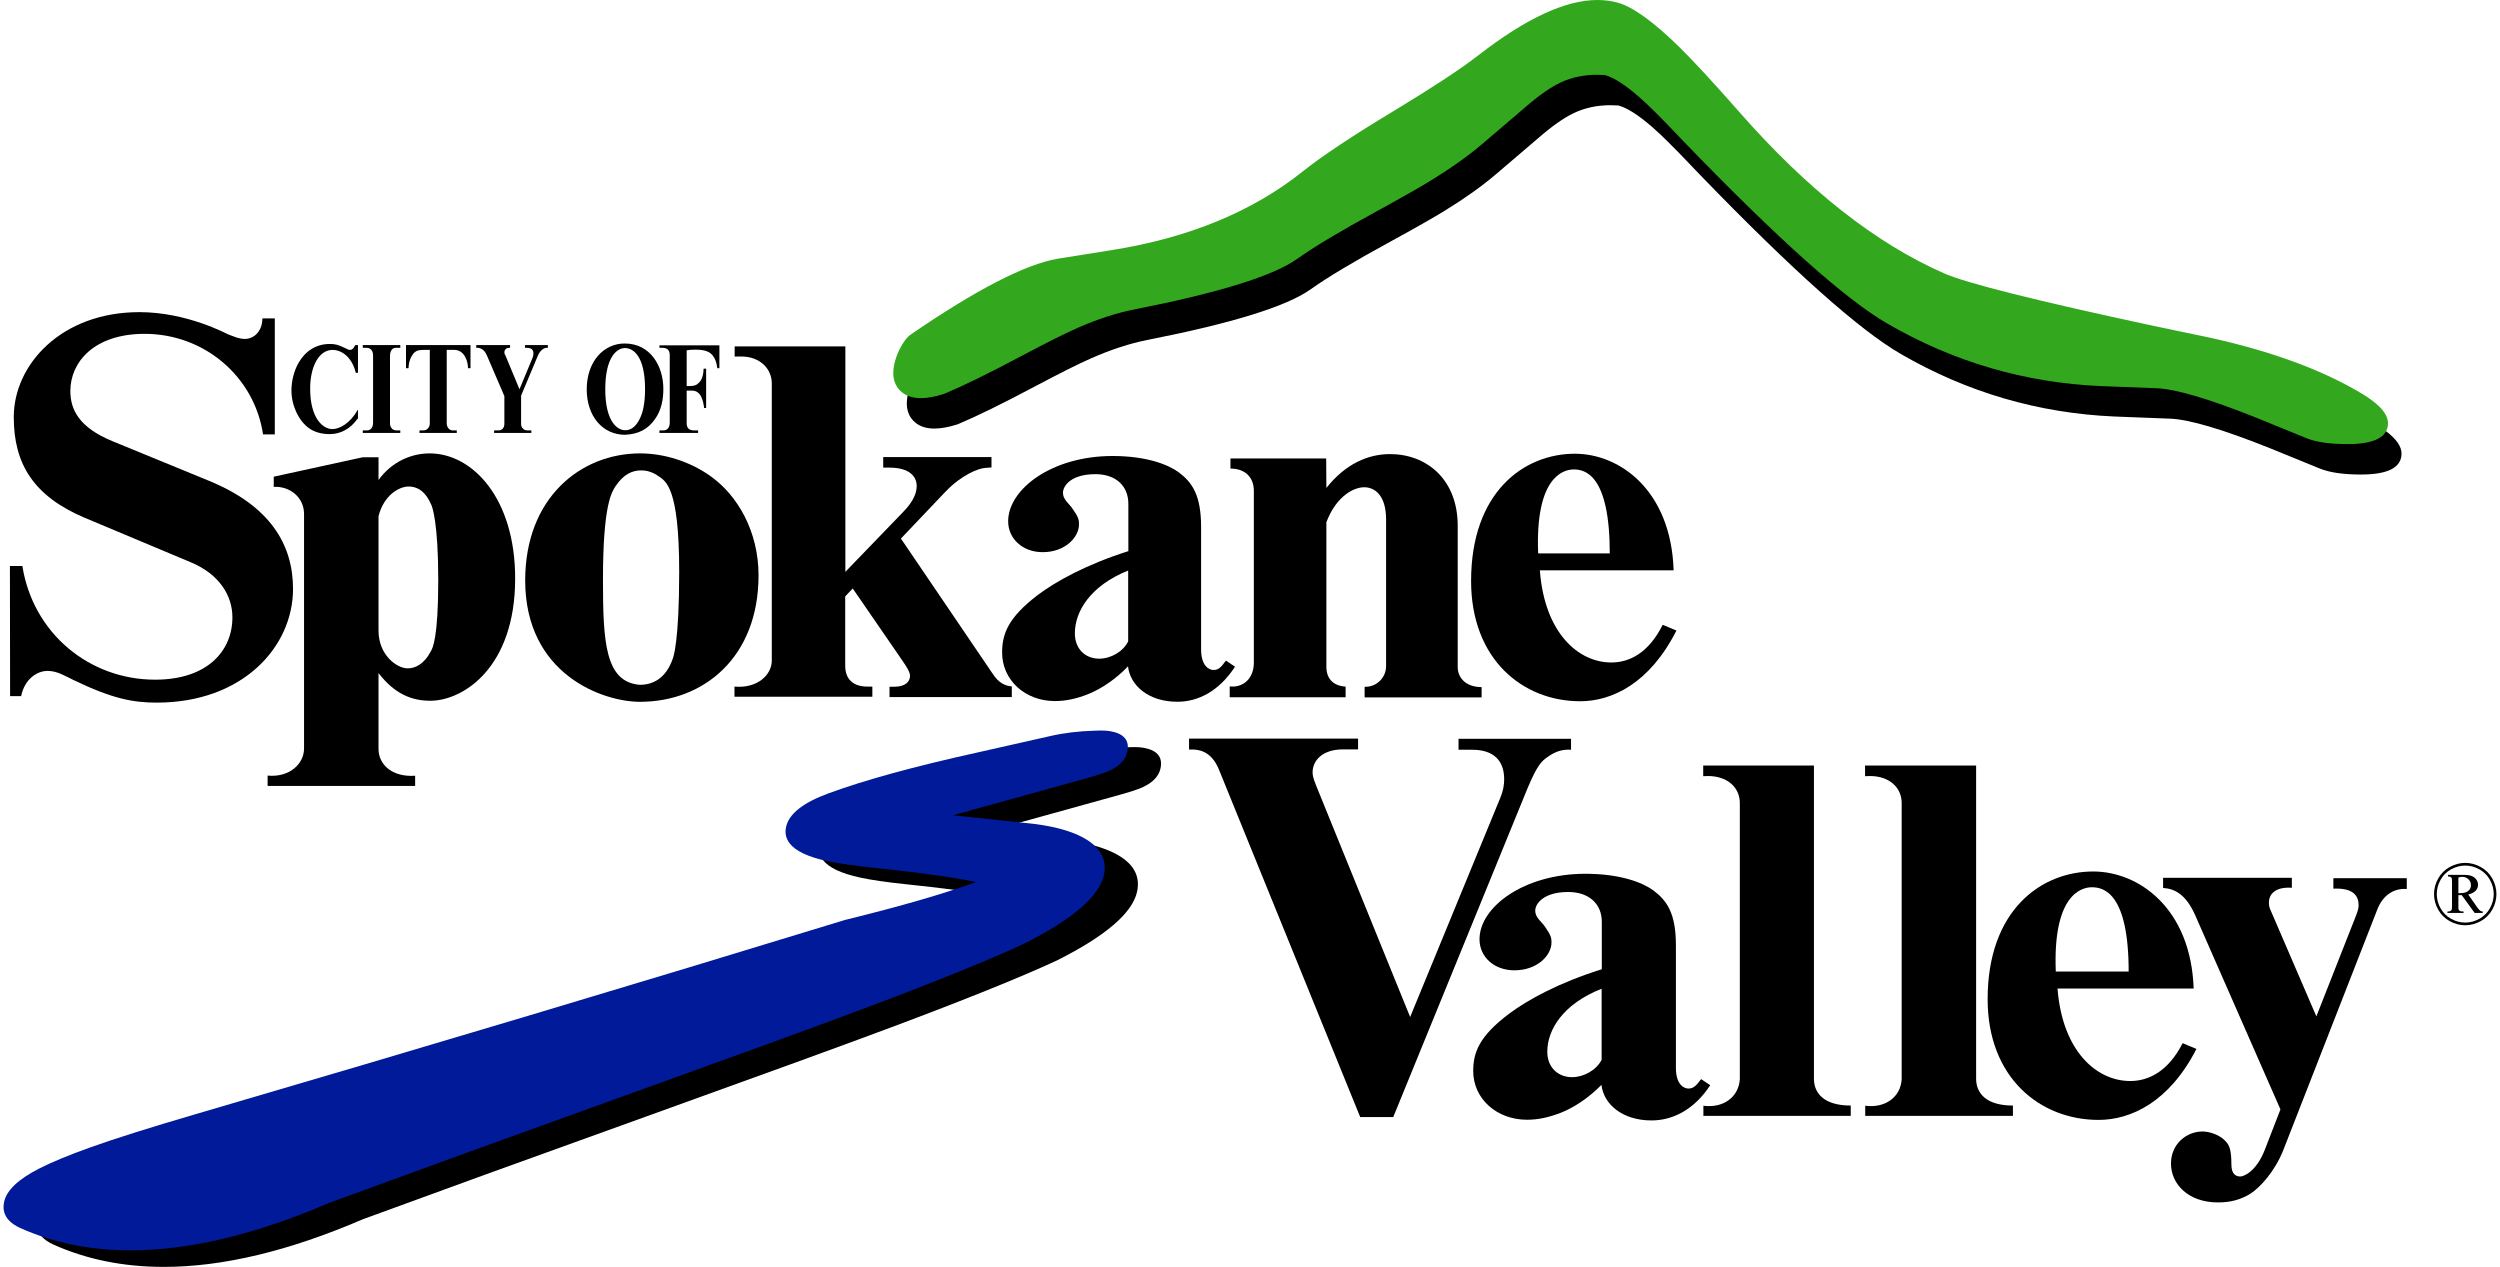 <?xml version="1.0" encoding="utf-8"?>
<!-- Generator: Adobe Illustrator 24.1.0, SVG Export Plug-In . SVG Version: 6.00 Build 0)  -->
<svg version="1.1" id="Layer_1" xmlns="http://www.w3.org/2000/svg" xmlns:xlink="http://www.w3.org/1999/xlink" x="0px" y="0px"
	 width="444px" height="225px" viewBox="0 0 96.604 49.095" enable-background="new 0 0 96.604 49.095" xml:space="preserve">
<g>
	<path d="M47.721,25.836l-0.35-0.237l-0.154,0.196
		c-0.117,0.135-0.212,0.169-0.329,0.169c-0.167,0-0.481-0.149-0.481-0.798v-4.735
		c0-1.245-0.343-1.732-0.862-2.124c-0.401-0.298-1.241-0.636-2.57-0.636
		c-2.351,0-4.045,1.285-4.045,2.53c0,0.677,0.562,1.197,1.336,1.197
		c0.876,0,1.409-0.581,1.409-1.075c0-0.176-0.014-0.278-0.255-0.616
		c-0.132-0.196-0.366-0.345-0.366-0.609c0-0.277,0.322-0.723,1.256-0.723
		c0.804,0,1.278,0.466,1.278,1.15v1.833c-1.621,0.514-2.811,1.17-3.526,1.711
		c-1.139,0.873-1.366,1.502-1.366,2.219c0,1.069,0.891,1.88,2.045,1.88
		c0.416,0,0.839-0.087,1.307-0.277c0.489-0.196,1.066-0.582,1.526-1.069
		c0.08,0.724,0.773,1.373,1.913,1.373C46.253,27.195,47.078,26.823,47.721,25.836
		 M43.581,24.855c-0.197,0.399-0.672,0.67-1.124,0.67
		c-0.526,0-0.942-0.366-0.942-0.981c0-0.846,0.591-1.84,2.066-2.435V24.855z"/>
	<path d="M61.097,27.175c1.227,0,2.687-0.683,3.731-2.74l-0.533-0.223
		c-0.547,1.096-1.292,1.461-1.993,1.461c-1.263,0-2.585-1.129-2.767-3.571h5.184
		c-0.102-3.112-2.096-4.519-3.826-4.519c-1.979,0-4.023,1.488-4.023,4.932
		C56.87,25.558,58.877,27.175,61.097,27.175 M60.849,18.192
		c0.445,0,1.395,0.216,1.395,3.254h-2.775
		C59.352,18.537,60.403,18.192,60.849,18.192"/>
	<path d="M24.088,16.849c0.532-0.027,0.886-0.222,1.152-0.603
		c0.248-0.337,0.328-0.763,0.328-1.171c0-0.904-0.514-1.764-1.498-1.764
		c-0.824,0-1.471,0.709-1.471,1.773C22.599,16.139,23.219,16.849,24.088,16.849
		 M24.079,13.488c0.319,0,0.78,0.301,0.78,1.596c0,0.576-0.098,0.905-0.168,1.064
		c-0.169,0.399-0.391,0.523-0.585,0.523H24.079c-0.284,0-0.762-0.319-0.762-1.587
		C23.317,13.807,23.787,13.488,24.079,13.488"/>
	<path d="M65.784,41.818l-0.156,0.197c-0.122,0.135-0.224,0.169-0.333,0.169
		c-0.176,0-0.488-0.149-0.488-0.801v-4.752c0-1.249-0.353-1.738-0.883-2.132
		c-0.414-0.299-1.269-0.638-2.621-0.638c-2.389,0-4.107,1.29-4.107,2.539
		c0,0.679,0.564,1.202,1.351,1.202c0.896,0,1.439-0.584,1.439-1.08
		c0-0.176-0.02-0.278-0.258-0.618c-0.135-0.196-0.373-0.346-0.373-0.611
		c0-0.278,0.333-0.726,1.277-0.726c0.814,0,1.303,0.468,1.303,1.154v1.84
		c-1.65,0.516-2.858,1.175-3.585,1.718c-1.167,0.875-1.398,1.507-1.398,2.226
		c0,1.073,0.909,1.888,2.084,1.888c0.428,0,0.849-0.089,1.331-0.279
		c0.495-0.196,1.079-0.583,1.554-1.072c0.082,0.726,0.781,1.378,1.942,1.378
		c0.774,0,1.623-0.373,2.274-1.365L65.784,41.818z M61.928,41.071
		c-0.204,0.4-0.692,0.672-1.147,0.672c-0.53,0-0.958-0.367-0.958-0.984
		c0-0.849,0.598-1.847,2.105-2.444V41.071z"/>
	<path d="M84.443,40.425c-0.557,1.1-1.324,1.467-2.03,1.467
		c-1.29,0-2.627-1.134-2.818-3.585h5.276c-0.109-3.123-2.139-4.535-3.891-4.535
		c-2.016,0-4.093,1.494-4.093,4.949c0,3.055,2.043,4.678,4.297,4.678
		c1.249,0,2.736-0.686,3.795-2.75L84.443,40.425z M80.926,34.383
		c0.455,0,1.426,0.217,1.426,3.266h-2.824
		C79.412,34.729,80.478,34.383,80.926,34.383"/>
	<path d="M10.47,18.867c0.625-0.034,1.174,0.407,1.174,1.052v9.084
		c0,0.604-0.57,1.134-1.412,1.053v0.4h5.717v-0.394
		c-0.903,0.061-1.419-0.441-1.419-1.039v-2.939
		c0.624,0.808,1.283,1.072,2.009,1.072c1.25,0,3.286-1.262,3.286-4.738
		c0-3.123-1.663-4.848-3.313-4.848c-0.726,0-1.48,0.333-1.982,1.032v-0.882
		h-0.611l-3.449,0.753V18.867z M14.53,24.407V20.008
		c0.197-0.808,0.794-1.155,1.168-1.155c0.319,0,0.644,0.163,0.882,0.72
		c0.027,0.061,0.265,0.645,0.265,2.913c0,2.26-0.224,2.634-0.278,2.736
		c-0.279,0.536-0.625,0.678-0.91,0.678c-0.414,0-1.127-0.509-1.127-1.466V24.407z"/>
	<path d="M24.661,27.197c2.471,0,4.596-1.724,4.596-4.901
		c0-1.698-0.808-3.089-1.84-3.829c-0.808-0.584-1.819-0.897-2.749-0.897
		c-2.302,0-4.454,1.718-4.454,4.922C20.214,26.138,23.228,27.197,24.661,27.197
		 M23.717,18.84c0.312-0.469,0.652-0.611,0.991-0.611
		c0.224,0,0.428,0.061,0.652,0.21c0.299,0.204,0.822,0.421,0.822,3.721
		c0,2.702-0.225,3.306-0.252,3.374c-0.258,0.733-0.74,1.004-1.276,1.004
		c-1.344-0.108-1.426-1.662-1.426-4.086C23.228,19.532,23.575,19.057,23.717,18.84
		"/>
	<path d="M52.744,26.614v0.413h4.534v-0.4c-0.598,0-0.927-0.351-0.927-0.777V20.371
		c0-1.793-1.205-2.774-2.621-2.774c-0.847,0-1.723,0.372-2.468,1.312l-0.008-1.143
		h-3.709v0.392c0.555,0,0.906,0.325,0.906,0.866v6.704
		c-0.03,0.643-0.482,0.926-0.935,0.872v0.42h4.491v-0.413
		c-0.482-0.027-0.745-0.311-0.745-0.764v-5.608
		c0.394-1.028,1.073-1.353,1.467-1.353c0.38,0,0.847,0.278,0.847,1.252v5.675
		C53.576,26.296,53.167,26.634,52.744,26.614"/>
	<path d="M59.847,29.326c0.309-0.22,0.587-0.293,0.896-0.271v-0.426h-4.36v0.426
		h0.535c0.821,0,1.234,0.417,1.234,1.143c0,0.235-0.045,0.469-0.15,0.719
		l-3.494,8.494l-3.629-8.934c-0.143-0.345-0.151-0.455-0.151-0.55
		c0-0.433,0.354-0.887,1.183-0.887h0.579v-0.418h-6.55v0.425
		c0.526-0.029,0.918,0.169,1.174,0.814l5.459,13.428h1.28l5.203-12.739
		C59.448,29.619,59.606,29.494,59.847,29.326"/>
	<path d="M11.846,16.601c0.213,0.151,0.496,0.222,0.789,0.222
		c0.417,0,0.798-0.195,1.081-0.594l0.018-0.009v-0.337l-0.018,0.009
		c-0.283,0.514-0.7,0.736-0.975,0.736c-0.354,0-0.86-0.399-0.86-1.57
		c0-0.833,0.328-1.498,0.869-1.498c0.372,0,0.745,0.301,0.887,0.842l0.008,0.044
		h0.089v-1.073h-0.106l-0.018,0.036c-0.071,0.124-0.124,0.151-0.186,0.151
		c-0.062,0-0.115-0.036-0.186-0.071c-0.275-0.133-0.399-0.16-0.594-0.16
		c-0.541,0-0.958,0.284-1.215,0.736c-0.177,0.31-0.274,0.709-0.274,1.064
		C11.155,15.714,11.438,16.317,11.846,16.601"/>
	<path d="M15.374,16.68h-0.151c-0.142,0-0.239-0.106-0.248-0.257v-2.634
		c0-0.204,0.098-0.31,0.222-0.31h0.177v-0.106h-1.454v0.106h0.142
		c0.16,0,0.257,0.106,0.257,0.301v2.59c0,0.204-0.097,0.301-0.222,0.31h-0.177
		v0.098h1.454V16.68z"/>
	<path d="M15.888,13.692c0.089-0.089,0.168-0.133,0.39-0.133h0.239v2.846
		c0,0.151-0.097,0.275-0.257,0.275h-0.142v0.098h1.445v-0.098h-0.15
		c-0.142,0-0.24-0.124-0.24-0.275v-2.846h0.293c0.399,0,0.532,0.452,0.532,0.709
		h0.097v-0.895h-2.5v0.895h0.098C15.702,13.993,15.791,13.816,15.888,13.692"/>
	<path d="M18.725,13.763l0.682,1.587v1.073c0,0.151-0.088,0.257-0.221,0.257h-0.177
		v0.098h1.444v-0.098h-0.159c-0.142,0-0.239-0.124-0.239-0.239V15.333l0.647-1.543
		c0.097-0.231,0.257-0.329,0.39-0.311v-0.106h-0.887v0.106h0.071
		c0.204,0,0.257,0.098,0.257,0.213c0,0.044-0.009,0.115-0.035,0.177l-0.505,1.215
		l-0.55-1.321c-0.027-0.027-0.036-0.08-0.036-0.106
		c0-0.098,0.071-0.178,0.187-0.178h0.035v-0.106h-1.312v0.106
		C18.503,13.461,18.645,13.577,18.725,13.763"/>
	<path d="M25.816,13.763v2.607c0,0.213-0.106,0.31-0.248,0.31h-0.151v0.098h1.498
		v-0.098h-0.15c-0.213,0-0.293-0.106-0.293-0.283v-1.259h0.106h0.107
		c0.133,0,0.248,0.062,0.328,0.195c0.035,0.071,0.097,0.177,0.133,0.452v0.026
		h0.08v-1.525h-0.098c-0.009,0.284-0.08,0.444-0.177,0.541
		c-0.08,0.08-0.16,0.133-0.337,0.133h-0.142v-1.383
		c0.08-0.018,0.151-0.027,0.355-0.027c0.399,0,0.567,0.107,0.664,0.24
		c0.089,0.115,0.142,0.275,0.16,0.434l0.009,0.044h0.08V13.382h-2.323v0.097
		h0.106C25.683,13.479,25.816,13.533,25.816,13.763"/>
	<path d="M5.874,26.339c-2.553,0-4.732-1.799-5.146-4.406H0.246l0.007,5.044h0.427
		c0.136-0.658,0.611-0.978,1.026-0.978c0.373,0,0.678,0.197,0.991,0.347
		c1.514,0.733,2.322,0.882,3.238,0.882c3.34,0,5.282-2.165,5.282-4.406
		c0-1.704-0.869-3.204-3.238-4.182L4.224,17.099
		c-1.29-0.53-1.636-1.215-1.636-1.948c0-1.114,0.917-2.214,2.879-2.214
		c2.308,0,4.25,1.65,4.589,3.897h0.455v-4.494H10.029
		c0,0.509-0.339,0.794-0.672,0.794c-0.238,0-0.435-0.095-0.652-0.176
		c-0.061-0.021-1.595-0.862-3.442-0.862c-3.028,0-4.868,2.036-4.868,4.066
		c0,1.833,0.781,3.069,2.75,3.904l4.094,1.717
		c1.14,0.469,1.629,1.317,1.629,2.139C8.868,25.232,7.89,26.339,5.874,26.339"/>
	<path d="M29.77,14.855v10.747c0,0.543-0.55,1.086-1.446,1.005v0.393h5.343v-0.393
		h-0.197c-0.536,0-0.855-0.279-0.855-0.808v-2.688l0.292-0.306l1.948,2.831
		c0.272,0.394,0.272,0.502,0.272,0.55c0,0.231-0.177,0.427-0.618,0.427h-0.177
		v0.401h4.739v-0.414c-0.265-0.02-0.516-0.143-0.74-0.489l-3.557-5.241
		l1.724-1.813c0.652-0.678,1.29-0.903,1.528-0.923l0.258-0.02v-0.401h-4.196
		v0.408h0.231c0.801,0,1.066,0.353,1.066,0.712c0,0.245-0.102,0.571-0.51,0.992
		l-2.254,2.335v-8.737h-4.29v0.393h0.265
		C29.302,13.816,29.77,14.285,29.77,14.855"/>
	<path d="M70.156,41.804V29.666h-4.291v0.413c0.048,0,0.095-0.006,0.184-0.006
		c0.767,0,1.235,0.455,1.235,1.045v10.706c-0.047,0.693-0.638,1.127-1.412,1.026
		v0.393h5.71v-0.4C70.557,42.843,70.156,42.374,70.156,41.804"/>
	<path d="M76.441,41.804V29.666H72.137v0.413c0.054,0,0.102-0.006,0.19-0.006
		c0.76,0,1.229,0.455,1.229,1.045v10.706c-0.041,0.693-0.638,1.127-1.413,1.026
		v0.393h5.724v-0.4C76.841,42.843,76.441,42.374,76.441,41.804"/>
	<path d="M90.285,34.438c0.713-0.034,0.978,0.231,0.978,0.638
		c0,0.082-0.007,0.156-0.082,0.36l-1.555,3.951l-1.765-4.094
		c-0.054-0.101-0.074-0.21-0.074-0.312c0-0.332,0.251-0.624,0.889-0.577v-0.387
		h-4.99v0.394c0.434,0.027,0.883,0.231,1.249,1.066l3.299,7.515l-0.597,1.542
		c-0.339,0.889-0.842,1.058-0.957,1.058c-0.19,0-0.346-0.115-0.346-0.454
		c0-0.679-0.109-0.808-0.299-0.985c-0.197-0.176-0.543-0.305-0.821-0.305
		c-0.625,0-1.222,0.488-1.222,1.242c0,0.774,0.644,1.507,1.826,1.507
		c0.496,0,0.896-0.115,1.263-0.346c0.366-0.238,0.936-0.855,1.262-1.677
		l3.626-9.281c0.23-0.644,0.712-0.882,1.161-0.841v-0.421h-2.845V34.438z"/>
	<path d="M1.471,47.908c0.108,0.124,0.26,0.231,0.461,0.322
		c1.287,0.577,2.714,0.865,4.281,0.865c2.279,0,4.847-0.614,7.703-1.843
		c2.638-0.971,6.316-2.305,11.034-4.002c4.49-1.616,7.626-2.757,9.407-3.423
		c2.89-1.082,5.032-1.945,6.425-2.59l0.019-0.008l0.018-0.009
		c1.9-0.954,2.937-1.847,3.11-2.678c0.128-0.618-0.161-1.108-0.864-1.472
		c-0.224-0.116-0.487-0.215-0.787-0.297c-0-0-0-0-0-0
		c-0.295-0.081-0.626-0.146-0.995-0.195l-0.013-0.002l-2.297-0.247h-0.005
		c-0.318-0.032-0.617-0.062-0.896-0.091l1.323-0.367l0.001,0l3.904-1.083
		c0.298-0.083,0.53-0.156,0.697-0.22c0.488-0.189,0.767-0.454,0.838-0.795
		c0.09-0.433-0.125-0.697-0.645-0.793c-0.103-0.019-0.227-0.029-0.373-0.029
		c-0.084,0-0.166,0.005-0.249,0.007c0,0.055-0.001,0.055-0.001-0
		c-0.604,0.016-1.183,0.084-1.732,0.211l-2.819,0.636
		c-2.441,0.539-4.364,1.067-5.77,1.584c-0.987,0.363-1.532,0.799-1.638,1.307
		c-0.049,0.237,0,0.447,0.143,0.631c0.02,0.005,0.041,0.01,0.06,0.015
		c-0.019-0.005-0.039-0.01-0.06-0.015c0.232,0.297,0.714,0.525,1.451,0.683
		c0.431,0.093,1.013,0.177,1.746,0.254c0.696,0.073,1.319,0.145,1.869,0.215
		c0.185-0.06,0.185-0.06,0.001,0.001c0.921,0.118,1.638,0.233,2.15,0.344
		c-1.224,0.448-2.902,0.934-5.034,1.458l-0.035,0.009l-0.034,0.01
		c-7.908,2.421-16.285,4.927-25.132,7.516c-1.774,0.519-3.138,0.95-4.094,1.292
		c-0.827,0.296-1.482,0.567-1.965,0.813c-0.819,0.416-1.275,0.85-1.368,1.303
		c-0.056,0.267,0.001,0.494,0.165,0.683"/>
	<path fill="#001A99" d="M0.185,47.266c0.108,0.124,0.26,0.231,0.461,0.322
		c1.287,0.577,2.714,0.865,4.281,0.865c2.279,0,4.847-0.614,7.703-1.843
		c2.638-0.971,6.316-2.305,11.034-4.002c4.49-1.616,7.626-2.757,9.407-3.423
		c2.89-1.082,5.032-1.945,6.425-2.59l0.019-0.008l0.018-0.009
		c1.9-0.954,2.937-1.847,3.11-2.678c0.128-0.618-0.161-1.108-0.864-1.472
		c-0.224-0.116-0.487-0.215-0.787-0.297c-0-0-0-0-0-0
		c-0.295-0.081-0.626-0.146-0.995-0.195l-0.013-0.002l-2.297-0.247H37.682
		c-0.318-0.032-0.617-0.062-0.896-0.091l1.323-0.367l0.001,0l3.904-1.083
		c0.298-0.083,0.53-0.156,0.697-0.22c0.488-0.189,0.767-0.454,0.838-0.795
		c0.09-0.433-0.125-0.697-0.645-0.793c-0.103-0.019-0.227-0.029-0.373-0.029
		c-0.084,0-0.166,0.005-0.249,0.007c0,0.055-0.001,0.055-0.001-0
		c-0.604,0.016-1.183,0.084-1.732,0.211l-2.819,0.636
		c-2.441,0.539-4.364,1.067-5.77,1.584c-0.987,0.363-1.532,0.799-1.638,1.307
		c-0.049,0.237,0,0.447,0.143,0.631c0.02,0.005,0.041,0.01,0.06,0.015
		c-0.019-0.005-0.039-0.01-0.06-0.015c0.232,0.297,0.714,0.525,1.451,0.683
		c0.431,0.093,1.013,0.177,1.746,0.254c0.696,0.073,1.319,0.145,1.869,0.215
		c0.185-0.06,0.185-0.06,0.001,0.001c0.921,0.118,1.638,0.233,2.15,0.344
		c-1.224,0.448-2.902,0.934-5.034,1.458l-0.035,0.009l-0.034,0.01
		c-7.908,2.421-16.285,4.927-25.132,7.516c-1.774,0.519-3.138,0.95-4.094,1.292
		c-0.827,0.296-1.482,0.567-1.965,0.813c-0.819,0.416-1.275,0.85-1.368,1.303
		c-0.056,0.267,0.001,0.494,0.165,0.683"/>
	<path d="M92.324,16.708c-0.108-0.081-0.227-0.163-0.364-0.246
		c-1.544-0.937-3.543-1.674-5.997-2.211h-0.002l-2.083-0.435
		c-4.559-0.978-7.274-1.658-8.147-2.041c-2.65-1.16-5.292-3.239-7.926-6.236
		c-1.01-1.15-1.791-1.996-2.342-2.537c-1.008-0.989-1.808-1.564-2.401-1.724
		c-0.246-0.066-0.505-0.099-0.776-0.099c-1.236,0-2.775,0.716-4.618,2.148
		c-0.679,0.528-1.768,1.244-3.266,2.148c-1.615,0.974-2.793,1.757-3.533,2.348
		c-1.949,1.557-4.417,2.574-7.405,3.049l-2.086,0.332h-0.003
		c-1.262,0.221-3.158,1.198-5.688,2.933c-0.16,0.109-0.312,0.313-0.457,0.612
		c-0.098,0.204-0.161,0.396-0.196,0.581h0
		c-0.019,0.101-0.032,0.199-0.032,0.294c0,0.28,0.085,0.508,0.256,0.684
		c0.194,0.2,0.465,0.3,0.815,0.3c0.249,0,0.543-0.053,0.883-0.16
		l0.021-0.007l0.021-0.009c0.726-0.305,1.713-0.79,2.962-1.453
		c0.974-0.517,1.7-0.881,2.181-1.092c0.777-0.342,1.508-0.58,2.194-0.715
		c3.287-0.647,5.394-1.301,6.321-1.963c0.644-0.46,1.675-1.077,3.095-1.851
		c0.945-0.516,1.648-0.916,2.107-1.198c0.775-0.476,1.44-0.951,1.995-1.425
		l1.602-1.368l0.002-0.002c0.535-0.467,0.997-0.793,1.385-0.979
		c0.431-0.206,0.905-0.309,1.425-0.309c0.098,0,0.2,0.003,0.305,0.01
		c0.338,0.088,0.776,0.366,1.315,0.834c0.346,0.301,0.846,0.796,1.5,1.484
		l0.001,0.001l0.384,0.402h0.001c3.557,3.675,6.14,5.978,7.748,6.909
		c2.571,1.488,5.332,2.296,8.285,2.424h0.001l2.149,0.083
		c0.743,0.028,2.033,0.41,3.871,1.145l1.926,0.786
		c0.383,0.156,0.916,0.234,1.6,0.234c1.049,0,1.573-0.271,1.573-0.813
		c0-0.277-0.203-0.566-0.602-0.867"/>
	<path fill="#33A81E" d="M91.8,15.529c-0.108-0.081-0.227-0.163-0.364-0.246
		c-1.544-0.937-3.543-1.674-5.997-2.211H85.437l-2.083-0.435
		c-4.559-0.978-7.274-1.658-8.147-2.041c-2.65-1.16-5.292-3.239-7.926-6.236
		c-1.01-1.15-1.791-1.996-2.342-2.537c-1.008-0.989-1.808-1.564-2.401-1.724
		C62.292,0.033,62.033,0,61.762,0c-1.236,0-2.775,0.716-4.618,2.148
		c-0.679,0.528-1.768,1.244-3.266,2.148c-1.615,0.974-2.793,1.757-3.533,2.348
		c-1.949,1.557-4.417,2.574-7.405,3.049L40.854,10.025h-0.003
		c-1.262,0.221-3.158,1.198-5.688,2.933c-0.16,0.109-0.312,0.313-0.457,0.612
		c-0.098,0.204-0.161,0.396-0.196,0.581h0
		c-0.019,0.101-0.032,0.199-0.032,0.294c0,0.28,0.085,0.508,0.256,0.684
		c0.194,0.2,0.465,0.3,0.815,0.3c0.249,0,0.543-0.053,0.883-0.16
		l0.021-0.007l0.021-0.009c0.726-0.305,1.713-0.79,2.962-1.453
		c0.974-0.517,1.7-0.881,2.181-1.092c0.777-0.342,1.508-0.58,2.194-0.715
		c3.287-0.647,5.394-1.301,6.321-1.963c0.644-0.46,1.675-1.077,3.095-1.851
		c0.945-0.516,1.648-0.916,2.107-1.198c0.775-0.476,1.44-0.951,1.995-1.425
		l1.602-1.368L58.933,4.186c0.535-0.467,0.997-0.793,1.385-0.979
		c0.431-0.206,0.905-0.309,1.425-0.309c0.098,0,0.2,0.003,0.305,0.01
		c0.338,0.088,0.776,0.366,1.315,0.834c0.346,0.301,0.846,0.796,1.5,1.484
		l0.001,0.001l0.384,0.402h0.001c3.557,3.675,6.14,5.978,7.748,6.909
		c2.571,1.488,5.332,2.296,8.285,2.424h0.001l2.149,0.083
		c0.743,0.028,2.033,0.41,3.871,1.145l1.926,0.786
		c0.383,0.156,0.916,0.234,1.6,0.234c1.049,0,1.573-0.271,1.573-0.813
		c0-0.277-0.203-0.566-0.602-0.867"/>
	<path d="M96.442,34.041c-0.109-0.193-0.26-0.342-0.453-0.446
		c-0.193-0.104-0.392-0.156-0.595-0.156c-0.202,0-0.4,0.052-0.593,0.156
		c-0.193,0.104-0.344,0.253-0.452,0.446c-0.109,0.194-0.163,0.396-0.163,0.606
		c0,0.209,0.053,0.41,0.16,0.602c0.107,0.192,0.256,0.341,0.447,0.447
		c0.192,0.106,0.392,0.16,0.601,0.16c0.209,0,0.409-0.054,0.602-0.16
		c0.192-0.106,0.341-0.255,0.448-0.447c0.107-0.192,0.16-0.393,0.16-0.602
		C96.604,34.437,96.55,34.235,96.442,34.041 M96.353,35.196
		c-0.097,0.175-0.234,0.311-0.409,0.409c-0.176,0.098-0.359,0.147-0.55,0.147
		c-0.191,0-0.374-0.049-0.549-0.147s-0.311-0.234-0.408-0.409
		c-0.097-0.175-0.145-0.358-0.145-0.549c0-0.192,0.049-0.376,0.148-0.553
		c0.098-0.177,0.236-0.313,0.412-0.408c0.176-0.096,0.357-0.143,0.542-0.143
		c0.186,0,0.368,0.047,0.544,0.143c0.176,0.095,0.314,0.231,0.412,0.408
		c0.099,0.177,0.149,0.361,0.149,0.553C96.499,34.838,96.45,35.021,96.353,35.196"
		/>
	<path d="M95.868,35.173l-0.356-0.508c0.135-0.035,0.232-0.086,0.29-0.151
		c0.059-0.065,0.089-0.141,0.089-0.228c0-0.106-0.044-0.195-0.13-0.27
		c-0.087-0.074-0.212-0.112-0.377-0.112H94.726v0.062
		c0.051,0,0.087,0.007,0.108,0.021c0.021,0.014,0.036,0.035,0.044,0.061
		c0.003,0.014,0.005,0.064,0.005,0.148v0.892c0,0.087-0.004,0.14-0.012,0.158
		c-0.01,0.025-0.027,0.044-0.049,0.057c-0.023,0.013-0.062,0.02-0.116,0.02
		v0.056h0.625v-0.056c-0.076,0-0.127-0.009-0.152-0.026
		c-0.026-0.017-0.042-0.044-0.049-0.082v-0.527h0.129l0.502,0.691h0.313v-0.056
		c-0.038-0.004-0.068-0.012-0.09-0.026C95.95,35.275,95.911,35.233,95.868,35.173
		 M95.424,34.576c-0.062,0.026-0.16,0.039-0.294,0.039v-0.608
		c0.052-0.018,0.1-0.028,0.143-0.028c0.1,0,0.182,0.032,0.247,0.094
		c0.064,0.063,0.096,0.14,0.096,0.232c0,0.06-0.017,0.114-0.05,0.161
		C95.534,34.513,95.486,34.55,95.424,34.576"/>
</g>
</svg>

